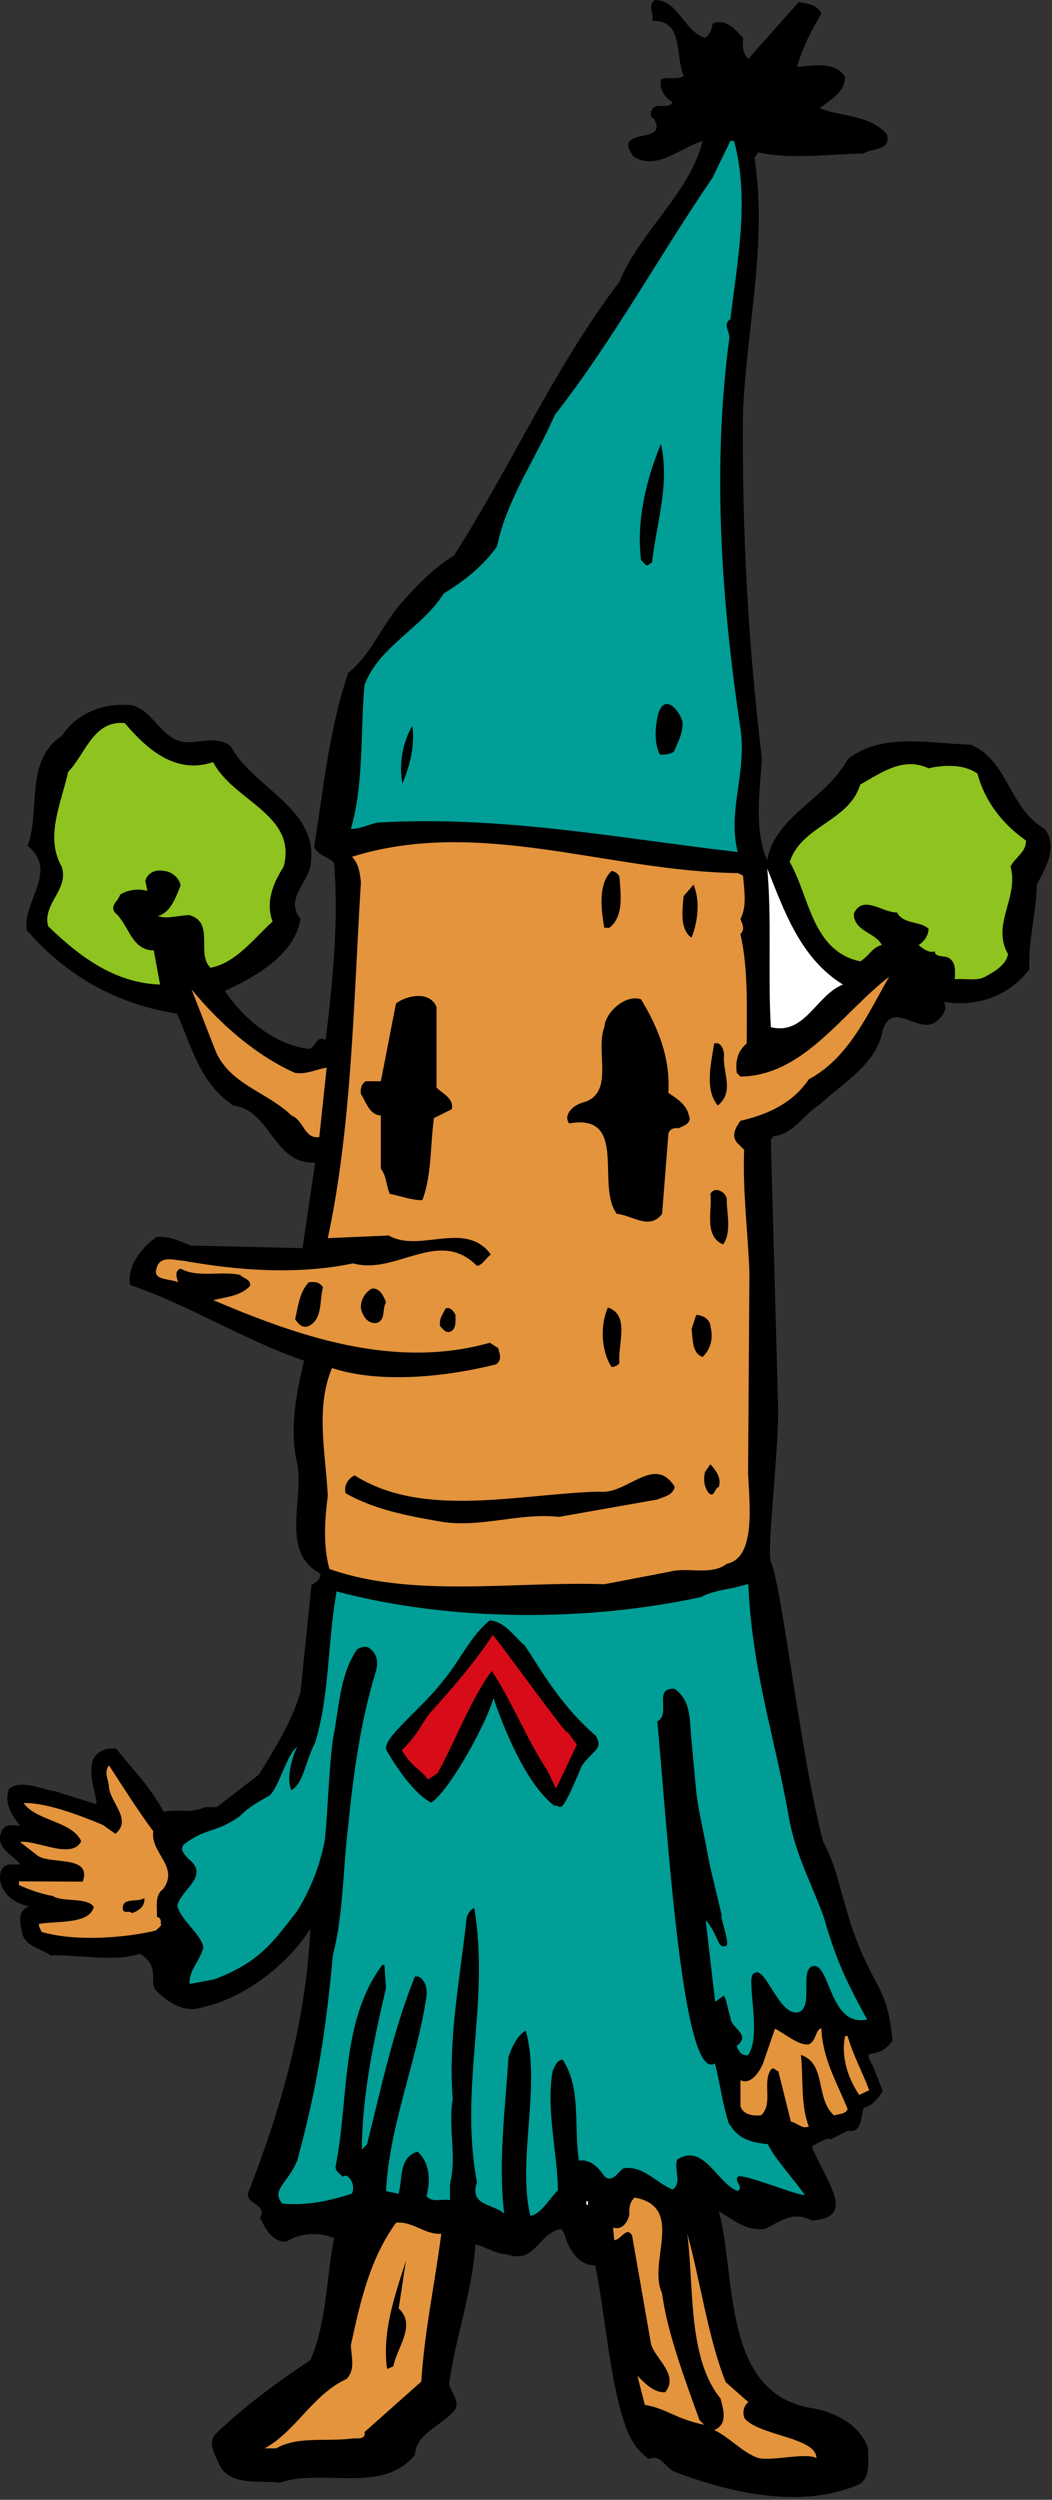 <svg width="72" height="171" viewBox="0 0 72 171" fill="none" xmlns="http://www.w3.org/2000/svg">
<rect x="0" y="0" width="72" height="171" fill="#333333" stroke="none"/>
<path d="M48.264 2.587C48.552 2.407 48.733 1.977 48.769 1.616C49.667 1.22 50.353 2.049 50.855 2.587C50.819 3.128 50.819 3.666 51.215 4.027L54.666 0.141C55.24 0.249 55.925 0.285 56.214 0.931C55.532 2.082 54.918 3.269 54.558 4.565C55.565 4.529 57.113 4.132 57.831 5.247C57.867 6.29 56.824 6.831 56.102 7.405C57.65 8.015 59.556 7.838 60.707 9.203C60.996 10.354 59.664 10.101 59.123 10.498C56.748 10.534 54.194 10.931 51.891 10.426L51.639 10.787C52.537 16.651 51.097 22.407 50.848 28.202C50.776 36.405 51.209 44.106 52.144 51.876C51.999 54.214 51.602 56.769 52.505 58.855C53.046 55.798 56.571 54.647 58.008 51.948C60.31 50.079 63.62 50.869 66.463 50.941C69.054 52.092 69.054 55.33 71.501 56.697C72.436 57.957 71.537 59.397 70.96 60.512C70.924 62.489 70.35 64.362 70.455 66.304C69.087 68.101 66.893 68.931 64.591 68.534C64.951 69.075 64.338 69.757 63.872 70.01C62.685 70.551 61.101 68.498 60.419 70.443C60.058 72.745 57.647 74.113 56.102 75.553C55.023 76.199 54.269 77.639 52.937 77.711L52.757 77.963L53.262 96.602C53.19 100.453 52.455 106.255 52.77 106.888C53.488 108.324 54.873 120.666 56.348 125.993C57.296 127.888 57.139 128.046 58.244 131.676C59.822 136.255 60.691 135.648 61.088 139.571C60.054 141.132 58.877 139.814 59.74 141.326L60.422 143.054C60.097 143.487 59.704 144.097 59.126 144.169C58.874 144.743 59.054 145.966 58.011 145.753L56.821 146.363C56.821 146.363 56.821 146.048 55.558 146.836C56.506 149.204 58.716 151.729 55.558 151.89C54.154 151.171 53.262 152.087 52.324 152.48C51.065 152.624 50.166 151.834 49.195 151.257C50.419 155.717 49.346 163.858 55.715 164.756C57.227 165.045 58.916 165.908 59.422 167.528C59.385 168.462 59.638 169.686 58.559 170.047C54.6 171.631 49.851 170.48 46.145 169.076C45.499 168.751 45.21 167.852 44.416 168.213C43.229 167.387 42.868 166.199 42.511 165.012C41.684 162.096 41.353 157.99 40.74 154.966C39.697 154.966 39.12 154.14 38.762 153.238C38.69 152.985 38.618 152.697 38.401 152.483C36.817 152.736 36.673 154.894 34.695 154.212C33.905 154.176 33.291 153.707 32.537 153.53C32.321 156.875 31.169 159.827 30.74 163.1C30.884 163.713 31.639 164.396 30.992 165.006C30.13 165.976 28.474 166.481 28.401 167.921C26.171 170.657 22.068 168.82 19.156 169.827C17.644 169.646 15.63 170.116 14.948 168.459C14.695 167.885 14.265 167.164 14.695 166.554C16.745 164.576 18.975 162.956 21.245 161.444C22.36 158.889 22.324 155.868 22.865 153.097C21.894 152.664 20.491 152.736 19.592 153.349C18.621 153.349 18.152 152.451 17.791 151.693C18.368 150.794 16.696 150.748 17.001 149.964C19.251 144.156 20.923 138.38 21.245 131.939C19.618 134.471 16.633 136.737 13.829 137.311C12.498 137.78 11.304 136.786 10.671 136.153C10.149 135.632 11.032 134.507 9.559 133.644C7.867 134.254 5.118 133.661 3.462 133.769C2.816 133.264 1.592 133.159 1.484 132.04C1.34 131.499 1.232 130.637 1.989 130.42C1.163 130.24 0.405 129.774 0.084 128.944C-0.097 128.403 -0.025 127.577 0.694 127.541H1.376C1.015 126.927 -0.53 126.389 0.189 125.13C0.513 124.697 0.907 124.913 1.376 124.877C0.871 124.264 0.225 123.365 0.622 122.359C1.52 121.712 2.78 122.395 3.787 122.539L6.61 123.421C6.538 122.523 6.036 121.48 6.358 120.397C6.646 119.751 7.401 119.499 7.978 119.643C9.274 121.299 10.228 122.139 11.199 123.936C12.386 123.72 12.924 124.087 14.039 123.621H14.829L17.719 121.391C18.834 119.59 19.949 117.793 20.563 115.779L21.317 108.439C21.606 108.223 21.963 108.078 21.927 107.649C19.047 106.101 20.956 102.358 20.271 99.807C19.838 97.504 20.307 95.202 20.812 93.08C16.709 91.676 13.003 89.302 8.903 87.898C8.687 86.566 9.729 85.307 10.704 84.625C11.602 84.516 12.324 84.913 13.042 85.202L20.707 85.382L21.57 79.518C18.726 79.698 18.546 75.956 15.994 75.631C13.655 74.119 13.114 71.528 12.107 69.334C8.113 68.724 4.623 66.851 1.819 63.614C1.566 61.6 4.013 59.583 1.891 57.858C2.789 55.375 1.674 52.03 4.229 50.338C5.308 48.718 7.181 48.035 9.087 48.252C10.599 48.685 11.173 50.879 12.973 50.771C13.872 50.734 15.095 50.374 15.817 51.095C17.401 53.975 21.898 55.339 21.248 59.226C21.032 60.449 19.484 61.528 20.566 62.86C20.169 65.343 17.401 66.855 15.384 67.789C16.752 69.767 18.765 71.423 21.068 71.748C21.645 71.748 21.573 70.777 22.291 71.135C22.76 67.212 23.19 63.076 22.868 59.045C22.544 58.613 21.789 58.577 21.501 57.93C22.147 53.9 22.544 49.764 23.839 46.022C25.459 44.726 26.142 42.712 27.545 41.164C28.588 39.977 29.776 38.79 31.071 37.999C35.03 31.81 37.906 25.192 42.406 19.255C43.81 15.838 47.227 13.174 48.09 9.649C46.542 10.082 44.961 11.735 43.341 10.692C43.16 10.403 42.944 10.15 43.016 9.757C43.485 9.003 45.571 9.576 44.745 8.101C44.456 8.028 44.528 7.668 44.636 7.487C44.961 6.946 45.715 7.559 46.04 6.982C45.427 6.657 45.105 6.011 45.25 5.434C45.715 5.218 46.401 5.506 46.798 5.182C46.184 3.886 46.834 1.331 44.639 1.439C44.784 0.934 44.279 0.36 44.82 -0C46.476 0.036 46.798 2.158 48.273 2.591L48.264 2.587Z" fill="black"/>
<path d="M50.241 9.639C51.32 13.67 50.458 17.842 49.989 21.836C49.448 22.161 49.953 22.699 49.917 23.132C48.729 31.984 49.376 41.122 50.671 49.793C51.14 52.85 49.772 55.441 50.491 58.285C42.396 57.35 34.298 55.766 25.807 56.271C25.197 56.415 24.656 56.704 24.01 56.704C24.908 53.683 24.656 50.154 24.944 46.881C25.879 44.254 28.903 42.958 30.379 40.584C31.711 39.793 33.078 38.714 34.013 37.383C34.695 34.109 36.676 31.374 37.972 28.386C42.039 23.168 45.095 17.52 48.766 12.158L49.989 9.639H50.241Z" fill="#009E96"/>
<path d="M45.24 30.364C45.85 33.207 44.915 35.831 44.626 38.494C44.446 38.53 44.302 38.819 44.121 38.566L43.869 38.314C43.544 35.47 44.266 32.738 45.236 30.364H45.24Z" fill="black"/>
<path d="M46.716 49.468C46.716 50.223 46.391 50.8 46.106 51.446C45.817 51.59 45.492 51.627 45.171 51.627C44.738 50.836 44.846 49.613 45.063 48.783C45.568 47.307 46.647 48.819 46.719 49.465L46.716 49.468Z" fill="black"/>
<path d="M8.542 49.468C10.09 51.302 12.068 52.994 14.587 52.132C15.954 54.795 20.379 55.73 19.408 59.291C18.726 60.37 18.149 61.666 18.654 63.034C17.358 64.221 16.135 65.877 14.406 66.199C13.4 65.228 14.731 63.106 12.967 62.601C12.212 62.601 11.527 62.889 10.809 62.673C11.707 62.384 11.996 61.45 12.357 60.587C12.32 60.118 11.783 59.616 11.242 59.58C10.628 59.436 10.09 59.724 9.946 60.262L10.09 60.944C9.48 60.764 8.723 60.872 8.221 61.197C8.113 61.63 7.503 61.915 7.86 62.42C8.831 63.247 8.975 65.011 10.523 65.011L10.956 67.35C7.899 67.242 5.525 65.516 3.291 63.355C2.894 61.807 4.731 60.872 4.226 59.288C3.039 57.238 4.226 54.864 4.659 52.811C5.846 51.587 6.387 49.249 8.545 49.465L8.542 49.468Z" fill="#8FC31F"/>
<path d="M27.539 53.608C27.286 52.168 27.575 50.764 28.221 49.649C28.401 51.125 28.041 52.384 27.539 53.608Z" fill="black"/>
<path d="M66.9 52.922C67.368 54.72 68.556 56.34 70.209 57.491C70.281 58.281 69.418 58.678 69.166 59.288C69.74 61.446 67.834 63.211 68.986 65.261C68.877 66.015 68.015 66.484 67.437 66.809C66.86 67.134 66.034 66.917 65.352 66.989C65.352 66.448 65.46 65.838 64.918 65.513C64.63 65.369 63.948 65.477 63.984 65.08C63.587 65.225 63.121 64.864 62.869 64.647C63.229 64.431 63.551 64.001 63.551 63.532C62.977 62.991 61.822 63.244 61.393 62.417C60.422 62.453 59.054 61.158 58.441 62.489C58.405 63.713 59.953 63.785 60.346 64.647C59.7 64.792 59.448 65.438 58.871 65.763C55.561 65.044 55.417 61.338 54.049 58.964C54.84 56.481 58.116 56.192 58.871 53.673C60.274 52.883 61.822 51.732 63.548 52.558C64.627 52.306 65.994 52.27 66.893 52.919L66.9 52.922Z" fill="#8FC31F"/>
<path d="M50.494 59.721L50.855 59.901C50.927 60.836 51.143 62.023 50.674 62.853C50.783 63.178 51.035 63.535 50.674 63.896C51.215 66.235 51.107 68.934 51.107 71.381C50.494 71.886 50.317 72.568 50.425 73.394L50.678 73.647C55.03 73.575 57.657 69.259 60.858 66.812C59.418 69.295 58.087 72.388 55.355 73.827C54.203 75.556 52.37 76.274 50.678 76.671C50.389 77.068 50.032 77.642 50.425 78.147L50.93 78.652C50.822 81.46 51.183 84.228 51.291 87.035L51.199 100.787C51.304 102.998 51.724 106.576 49.743 106.97C48.7 107.796 47.08 107.186 45.856 107.508L41.36 108.37C35.351 108.154 28.227 109.341 22.544 107.327C22.111 105.707 22.219 103.982 22.435 102.325C22.291 99.41 21.573 96.281 22.724 93.582C25.997 94.661 30.533 94.192 33.951 93.329C34.384 93.004 34.203 92.647 34.095 92.214L33.521 91.853C26.899 93.723 20.281 91.348 14.597 88.937C15.423 88.721 16.43 88.685 17.116 87.967C17.188 87.498 16.647 87.462 16.433 87.212C15.138 86.924 13.482 87.429 12.367 86.779C11.898 86.924 12.114 87.462 12.186 87.714C11.681 87.462 10.422 87.606 10.71 86.779C10.927 85.845 11.898 86.205 12.544 86.241C16.358 86.924 20.386 87.212 24.164 86.422C27.116 87.248 30.028 83.939 32.655 86.602C33.016 86.53 33.269 86.061 33.59 85.812C31.861 83.437 28.697 85.74 26.611 84.516L22.435 84.697C24.092 76.96 24.197 68.468 24.702 60.338C24.63 59.724 24.557 59.078 24.088 58.609C32.832 55.874 41.612 59.616 50.497 59.724L50.494 59.721Z" fill="#E3943D"/>
<path d="M57.69 67.35C55.856 68.068 55.099 70.84 52.76 70.266C52.544 66.704 52.832 62.817 52.508 59.4C53.659 62.279 54.774 65.552 57.69 67.35Z" fill="white"/>
<path d="M42.4 60.01C42.472 61.161 42.724 62.637 41.717 63.463H41.356C41.14 62.204 40.924 60.443 41.862 59.577C42.078 59.613 42.331 59.757 42.403 60.01H42.4Z" fill="black"/>
<path d="M47.326 64.149C46.499 63.536 46.712 62.243 46.785 61.305L47.467 60.515C47.936 61.63 47.755 63.106 47.322 64.149H47.326Z" fill="black"/>
<path d="M20.199 73.394C21.025 73.503 21.638 73.142 22.357 73.034L21.852 77.783C20.809 77.927 20.809 76.632 19.946 76.307C18.29 74.687 15.771 74.221 14.764 71.919L13.108 67.675C15.049 70.049 17.532 72.207 20.195 73.394H20.199Z" fill="#E3943D"/>
<path d="M29.877 68.898V74.401C30.274 74.798 31.101 75.156 30.92 75.877L29.697 76.487C29.444 78.357 29.552 80.41 28.906 82.099C28.116 82.099 27.43 81.81 26.676 81.666C26.424 81.092 26.46 80.443 26.063 79.938V76.304C25.272 76.268 25.056 75.369 24.695 74.828C24.659 74.467 24.731 74.182 25.02 73.965H26.063C26.424 72.201 26.745 70.403 27.106 68.639C27.86 68.065 29.444 67.776 29.877 68.891V68.898Z" fill="black"/>
<path d="M43.872 68.357C45.023 70.262 45.886 72.316 45.745 74.762C46.358 75.159 47.004 75.589 47.148 76.31C47.401 76.851 46.716 77.028 46.466 77.173C46.142 77.137 45.853 77.209 45.748 77.534L45.315 83.037C44.453 84.188 43.229 83.109 42.222 83.037C40.746 81.132 43.049 76.13 38.949 76.848C38.516 76.202 39.31 75.589 39.812 75.444C42.15 74.867 40.71 71.955 41.36 70.262C41.432 69.219 42.836 67.996 43.879 68.357H43.872Z" fill="black"/>
<path d="M49.559 72.099C49.415 73.359 50.314 74.654 49.126 75.625C48.192 74.51 48.693 72.673 48.874 71.381C49.343 71.237 49.52 71.778 49.556 72.099H49.559Z" fill="black"/>
<path d="M49.736 82.175C49.772 83.109 50.061 84.369 49.484 85.126C48.152 84.549 48.765 82.788 48.621 81.673C48.91 81.063 49.844 81.601 49.736 82.178V82.175Z" fill="black"/>
<path d="M22.104 88.075C21.852 88.974 22.104 90.305 21.061 90.738C20.664 90.846 20.379 90.522 20.199 90.233C20.415 89.335 20.487 88.4 21.133 87.714C21.53 87.678 21.888 87.678 22.104 88.075Z" fill="black"/>
<path d="M26.424 89.082C26.135 89.515 26.424 90.269 25.81 90.486C25.164 90.63 24.767 89.945 24.695 89.443C24.695 88.901 24.984 88.4 25.45 88.147C26.023 88.075 26.276 88.724 26.42 89.082H26.424Z" fill="black"/>
<path d="M42.399 93.257C42.255 93.401 42.075 93.51 41.858 93.51C41.14 92.43 41.068 90.63 41.606 89.443C43.154 89.948 42.252 92.034 42.396 93.257H42.399Z" fill="black"/>
<path d="M31.173 89.944C31.173 90.377 31.245 90.915 30.812 91.096C30.487 91.204 30.343 90.915 30.13 90.735C30.021 90.23 30.31 89.908 30.491 89.511C30.815 89.367 31.068 89.728 31.173 89.944Z" fill="black"/>
<path d="M48.621 90.738C48.838 91.493 48.657 92.286 48.083 92.824C47.329 92.535 47.437 91.601 47.329 90.919L47.654 89.948C48.087 89.948 48.624 90.272 48.624 90.738H48.621Z" fill="black"/>
<path d="M49.199 101.712C48.874 101.821 48.91 102.467 48.516 102.145C48.192 101.748 48.119 101.174 48.264 100.669L48.624 100.164C48.985 100.597 49.379 101.027 49.202 101.712H49.199Z" fill="black"/>
<path d="M46.175 101.712C46.066 102.286 45.42 102.394 44.987 102.575L38.26 103.762C35.561 103.473 33.078 104.48 30.382 104.123C28.044 103.726 25.669 103.296 23.655 102.145C23.511 101.604 23.836 101.138 24.269 100.922C28.982 103.91 35.532 102.181 40.999 102.037C42.904 102.289 44.777 99.446 46.181 101.712H46.175Z" fill="black"/>
<path d="M51.212 108.367C51.501 114.484 52.98 118.57 53.98 124.254C54.426 126.796 55.401 128.518 56.348 131.043C57.139 133.726 57.611 134.992 59.349 138.147C56.706 138.728 56.824 134.041 55.561 134.517C54.771 134.832 55.64 137.15 54.738 137.616C53.351 138.147 52.403 134.356 51.612 134.989C50.979 135.146 52.183 139.164 51.212 140.565C50.779 140.709 50.494 140.24 50.422 139.951C51.465 139.161 49.989 138.764 49.989 137.974C49.809 137.505 49.772 136.967 49.556 136.498L48.946 136.931L48.297 131.355C49.159 132.254 49.087 133.408 49.717 133.093C49.976 132.962 49.185 130.824 49.402 131.04L48.611 127.724C47.526 122.096 47.828 124.445 47.326 119.049C47.181 117.754 47.362 116.386 46.175 115.524C44.663 115.415 45.958 117.252 44.987 117.754C45.705 125.478 46.719 142.565 48.929 141.145C49.307 142.634 49.428 143.818 49.877 145.251C50.32 145.848 50.668 146.514 52.56 146.672C52.875 147.462 54.295 149.04 55.086 150.145C54.689 150.253 50.707 148.587 50.491 148.912C50.238 149.236 50.924 149.594 50.491 149.883C49.051 149.341 48.188 146.573 46.352 147.724C46.099 148.371 46.712 149.345 46.027 149.774C44.876 149.305 43.977 148.082 42.645 148.334C42.285 148.623 41.855 149.377 41.35 148.84C40.953 148.266 40.415 147.688 39.621 147.797C39.261 145.494 39.802 142.831 38.506 140.889C38.109 140.925 37.965 141.358 37.824 141.68C37.355 144.235 38.152 147.275 38.188 149.83C37.683 150.299 36.978 151.532 36.292 151.568C35.394 147.718 37.03 142.726 35.987 138.912C35.41 139.2 35.017 140.063 34.8 140.712C34.584 144.238 34.082 147.98 34.511 151.434C33.757 150.716 32.101 150.929 32.642 149.276C31.419 142.762 33.541 137.006 32.462 130.532C32.281 130.532 31.921 130.965 31.921 131.322C31.488 135.353 30.661 139.417 30.986 143.592C30.661 145.497 31.274 147.587 30.805 149.348V150.499C30.264 150.391 29.546 150.716 29.185 150.211C29.474 149.24 29.438 147.944 28.575 147.187C27.28 147.583 27.568 149.023 27.28 150.066L26.417 149.886C26.67 145.281 28.503 141.142 29.188 136.573C29.261 136.032 29.116 135.458 28.647 135.206H28.395C26.919 138.876 26.092 142.798 25.122 146.681L24.761 147.042C24.797 143.228 25.587 139.558 26.417 135.996L26.309 134.412H26.165C23.285 138.262 23.898 143.585 22.963 148.23C22.963 148.554 23.288 148.699 23.468 148.912C23.541 148.804 23.757 148.804 23.829 148.912C24.154 149.2 24.262 149.666 24.082 150.063C22.606 150.532 21.097 150.889 19.333 150.745C18.506 149.81 19.716 149.355 20.349 147.774C21.77 142.562 22.321 138.692 22.786 133.726C23.505 130.955 23.468 127.862 23.829 124.91C24.19 121.276 24.692 117.678 25.735 114.297C25.879 113.792 25.843 113.182 25.374 112.821C25.122 112.532 24.692 112.677 24.439 112.821C23.216 114.622 23.216 116.888 22.783 118.974C22.494 121.24 22.455 123.631 22.239 125.825C21.927 127.616 21.173 129.39 20.343 130.719C18.66 132.877 17.788 134.215 14.659 135.402L12.976 135.717C12.904 134.782 13.708 134.126 13.924 133.192C13.708 132.257 12.471 131.447 12.133 130.404C12.278 129.325 14.439 128.344 12.895 127.157C12.642 126.868 12.284 126.544 12.57 126.186C14.082 124.999 14.751 125.425 16.397 124.248C17.119 123.529 17.89 123.146 18.391 122.86C19.038 122.464 19.661 119.873 20.343 119.512C20.018 120.086 19.71 121.302 19.818 122.037L19.923 122.457C20.766 122.037 20.874 120.555 21.56 119.223C22.567 115.986 22.422 112.244 23.036 108.862C30.881 110.948 40.205 110.938 47.978 109.246C48.66 108.885 49.398 108.774 50.238 108.61L51.209 108.357L51.212 108.367Z" fill="#009E96"/>
<path d="M35.922 112.578C36.781 113.805 38.244 116.573 40.773 118.731C41.314 119.666 40.615 119.679 39.825 120.784C38.237 124.572 38.457 123.415 37.929 123.52C35.987 122.008 34.482 118.226 33.764 116.14C33.495 117.485 30.819 122.477 29.51 123.31C28.323 122.696 27.096 120.85 26.456 119.732C26.037 118.994 28.877 116.888 30.31 114.989C31.461 113.657 32.144 111.968 33.511 110.85C34.518 110.886 35.204 111.965 35.922 112.575V112.578Z" fill="black"/>
<path d="M38.772 118.361L39.477 119.348L38.057 122.349L37.457 121.099C36.161 119.194 34.915 116.14 33.656 114.307C32.252 116.14 30.878 119.731 29.93 121.309L29.297 121.729C28.687 120.938 28.244 120.938 27.506 119.728C28.611 118.623 28.788 118.029 29.402 117.203C30.733 115.763 32.747 113.418 33.718 111.834C34.138 112.254 39.487 119.705 38.772 118.361Z" fill="#D80C18"/>
<path d="M10.49 125.258C10.274 126.77 12.288 127.669 11.172 129.217C10.562 129.65 10.776 130.44 10.74 131.122C10.92 131.158 11.064 131.339 10.992 131.555C11.136 131.736 10.776 131.916 10.668 132.06C8.582 132.565 5.112 132.834 2.842 132.149C2.77 131.968 2.661 131.824 2.661 131.608C3.777 131.391 6.132 131.663 6.42 130.44C5.951 129.758 4.21 130.132 3.632 129.702C2.806 129.558 2.012 129.269 1.294 128.948V128.695L5.662 128.715C6.345 126.809 3.235 127.616 2.481 126.862L1.366 125.999C2.553 125.855 4.908 127.242 5.558 125.947C4.948 124.579 2.448 124.559 1.619 123.336C3.203 123.3 5.558 124.218 7.033 124.832L7.896 125.442C9.047 124.507 7.607 123.356 7.463 122.313C7.463 121.808 7.066 121.234 7.463 120.765C8.398 122.204 9.441 123.857 10.484 125.261L10.49 125.258Z" fill="#E3943D"/>
<path d="M9.877 129.827C9.949 130.404 9.48 130.725 9.015 130.87C8.87 130.653 8.509 130.942 8.404 130.617C8.332 129.718 9.447 130.184 9.88 129.827H9.877Z" fill="black"/>
<path d="M56.214 138.734C56.286 140.82 57.293 142.477 58.014 144.274C57.87 144.635 57.404 144.599 57.08 144.707C55.784 143.556 56.575 141.145 54.813 140.568C54.994 142.08 54.777 143.985 55.355 145.461C54.922 145.678 54.564 145.209 54.131 145.137L53.269 141.683C53.088 141.647 52.944 141.358 52.764 141.575C52.15 142.473 52.944 143.949 52.081 144.704C51.612 144.74 50.894 144.704 50.678 144.094V142.293C51.36 142.654 51.973 141.752 52.226 141.142L53.039 138.777C53.616 139.03 54.636 139.955 55.355 139.846C55.896 139.594 55.751 138.912 56.217 138.731L56.214 138.734Z" fill="#E3943D"/>
<path d="M58.014 139.276C58.375 140.571 59.021 141.722 59.49 142.982L58.808 143.306C58.018 142.155 57.549 140.643 57.837 139.276H58.018H58.014Z" fill="#E3943D"/>
<path d="M45.312 156.868C45.673 159.64 46.975 163.028 47.873 165.547L48.198 165.871C46.243 165.465 45.607 164.756 44.131 164.504L43.626 162.526C44.023 162.887 44.705 163.713 45.532 163.641C46.466 162.454 44.922 161.447 44.561 160.368L43.259 152.913C42.862 152.267 42.504 153.238 42.035 153.238L41.963 152.375C42.609 152.592 43.006 151.942 43.078 151.44C43.042 151.007 43.114 150.614 43.439 150.325C46.929 150.971 44.302 154.75 45.312 156.872V156.868Z" fill="#E3943D"/>
<path d="M40.238 150.571H40.13V150.824H40.238V150.571Z" fill="white"/>
<path d="M30.202 152.801C29.769 156.183 29.051 159.459 28.834 162.913L24.948 166.367C25.056 166.872 24.479 166.8 24.157 166.8C22.429 167.052 20.379 166.619 18.903 167.482H18.113C20.235 166.331 21.422 163.776 23.724 162.733C24.334 162.086 24.049 161.257 24.013 160.43C24.659 157.442 25.308 154.53 27.106 152.047C28.293 151.939 29.047 152.874 30.199 152.801H30.202Z" fill="#E3943D"/>
<path d="M49.674 162.956L51.222 164.323C50.897 164.54 50.789 165.078 50.969 165.439C51.976 166.626 55.876 166.727 55.876 168.148C55.194 167.751 52.865 168.364 51.927 168.148C50.92 167.859 49.851 166.662 48.88 166.229C49.851 165.832 49.493 164.789 49.313 164.071C47.047 161.299 47.506 156.363 47.037 152.802C47.9 155.862 48.483 160.04 49.671 162.956H49.674Z" fill="#E3943D"/>
<path d="M27.286 157.911C28.546 159.063 27.106 160.683 26.925 161.87L26.492 162.051C26.132 159.532 27.034 156.977 27.788 154.638C27.608 155.717 27.463 156.832 27.283 157.911H27.286Z" fill="black"/>
</svg>
